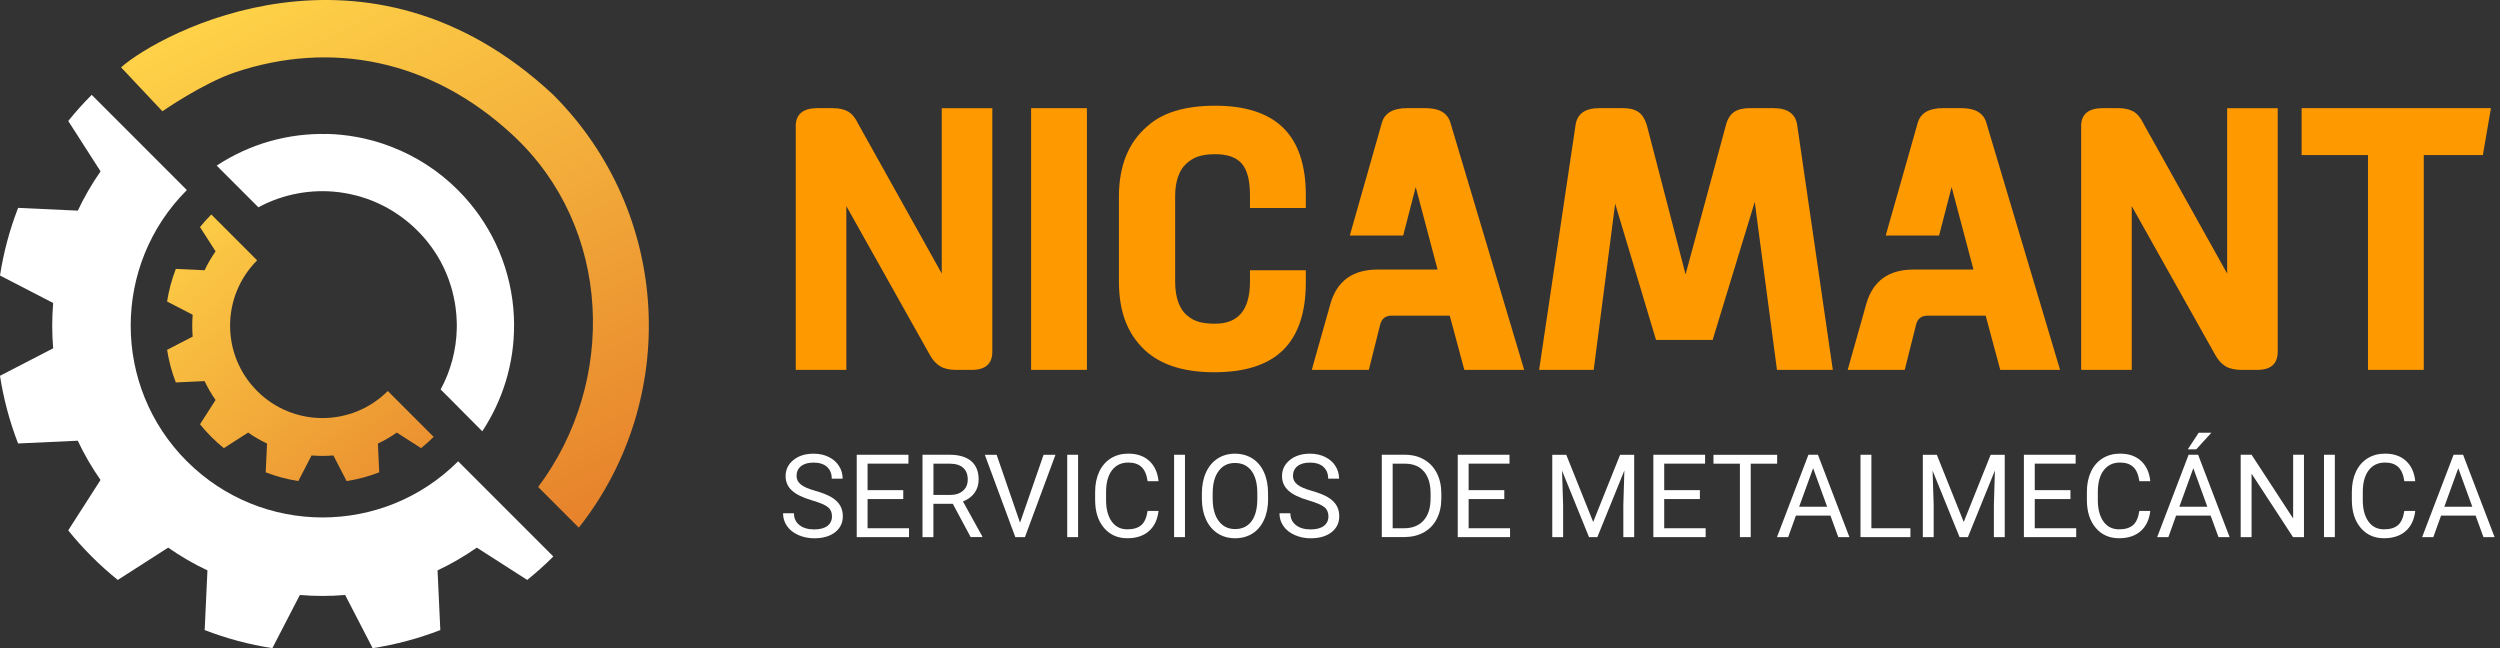 <?xml version="1.0" encoding="UTF-8"?> <svg xmlns="http://www.w3.org/2000/svg" width="270" height="70" viewBox="0 0 270 70" fill="none"><rect x="0" y="0" width="270" height="70" fill="#333333" stroke="none"/><g clip-path="url(#clip0_103_62)"><path d="M87.728 54.047C86.723 53.758 85.99 53.403 85.532 52.982C85.074 52.562 84.846 52.039 84.846 51.422C84.846 50.721 85.126 50.142 85.686 49.684C86.247 49.227 86.976 48.998 87.868 48.998C88.48 48.998 89.022 49.114 89.503 49.353C89.984 49.591 90.353 49.913 90.615 50.329C90.876 50.745 91.007 51.198 91.007 51.693H89.83C89.83 51.156 89.657 50.731 89.316 50.422C88.975 50.114 88.489 49.96 87.868 49.96C87.289 49.96 86.84 50.086 86.513 50.343C86.191 50.6 86.027 50.95 86.027 51.403C86.027 51.768 86.181 52.071 86.49 52.324C86.798 52.576 87.321 52.805 88.059 53.01C88.797 53.221 89.377 53.449 89.792 53.697C90.208 53.949 90.521 54.239 90.722 54.575C90.923 54.907 91.026 55.304 91.026 55.752C91.026 56.472 90.745 57.051 90.185 57.486C89.624 57.92 88.872 58.135 87.933 58.135C87.321 58.135 86.751 58.018 86.224 57.785C85.696 57.551 85.285 57.229 85 56.822C84.715 56.416 84.57 55.953 84.57 55.435H85.747C85.747 55.972 85.943 56.397 86.34 56.71C86.737 57.023 87.265 57.177 87.933 57.177C88.555 57.177 89.026 57.051 89.358 56.799C89.69 56.547 89.853 56.201 89.853 55.766C89.853 55.332 89.699 54.996 89.395 54.757C89.092 54.519 88.536 54.286 87.732 54.052L87.728 54.047Z" fill="white"></path><path d="M97.552 53.898H93.698V57.051H98.173V58.009H92.525V49.114H98.112V50.072H93.698V52.936H97.552V53.893V53.898Z" fill="white"></path><path d="M102.896 54.412H100.807V58.009H99.63V49.114H102.573C103.573 49.114 104.344 49.343 104.886 49.797C105.423 50.254 105.694 50.918 105.694 51.786C105.694 52.342 105.544 52.824 105.245 53.235C104.946 53.646 104.531 53.954 103.998 54.155L106.086 57.929V58.004H104.829L102.9 54.407L102.896 54.412ZM100.807 53.454H102.611C103.195 53.454 103.657 53.305 104.003 53.001C104.348 52.697 104.517 52.296 104.517 51.791C104.517 51.24 104.353 50.819 104.026 50.525C103.699 50.231 103.227 50.081 102.606 50.077H100.812V53.454H100.807Z" fill="white"></path><path d="M110.164 56.453L112.705 49.119H113.99L110.692 58.013H109.655L106.362 49.119H107.637L110.164 56.453Z" fill="white"></path><path d="M116.433 58.009H115.261V49.114H116.433V58.009Z" fill="white"></path><path d="M125.122 55.187C125.01 56.126 124.664 56.855 124.08 57.364C123.496 57.873 122.721 58.13 121.749 58.13C120.698 58.13 119.857 57.752 119.222 57C118.587 56.248 118.274 55.239 118.274 53.977V53.123C118.274 52.296 118.423 51.572 118.717 50.941C119.012 50.315 119.432 49.834 119.974 49.498C120.516 49.161 121.142 48.993 121.856 48.993C122.8 48.993 123.557 49.255 124.127 49.782C124.697 50.31 125.028 51.039 125.122 51.973H123.945C123.842 51.263 123.622 50.749 123.281 50.432C122.94 50.114 122.464 49.955 121.856 49.955C121.109 49.955 120.521 50.231 120.095 50.787C119.67 51.343 119.455 52.127 119.455 53.151V54.01C119.455 54.977 119.656 55.743 120.058 56.313C120.46 56.883 121.025 57.168 121.749 57.168C122.398 57.168 122.898 57.018 123.249 56.724C123.599 56.43 123.828 55.916 123.94 55.182H125.117L125.122 55.187Z" fill="white"></path><path d="M127.976 58.009H126.803V49.114H127.976V58.009Z" fill="white"></path><path d="M136.959 53.851C136.959 54.725 136.814 55.481 136.52 56.131C136.226 56.78 135.81 57.275 135.273 57.616C134.735 57.957 134.109 58.13 133.39 58.13C132.671 58.13 132.068 57.957 131.526 57.616C130.984 57.271 130.564 56.78 130.265 56.145C129.966 55.51 129.812 54.771 129.802 53.931V53.291C129.802 52.436 129.952 51.679 130.246 51.025C130.545 50.371 130.966 49.867 131.507 49.521C132.049 49.17 132.675 48.998 133.371 48.998C134.067 48.998 134.712 49.17 135.254 49.511C135.796 49.857 136.216 50.352 136.511 51.006C136.805 51.66 136.95 52.422 136.95 53.286V53.846L136.959 53.851ZM135.791 53.277C135.791 52.221 135.581 51.413 135.156 50.847C134.731 50.282 134.142 50.002 133.381 50.002C132.619 50.002 132.059 50.282 131.629 50.847C131.199 51.413 130.984 52.193 130.97 53.197V53.851C130.97 54.874 131.185 55.678 131.615 56.262C132.045 56.846 132.638 57.14 133.39 57.14C134.142 57.14 134.735 56.864 135.151 56.313C135.567 55.762 135.782 54.972 135.791 53.94V53.281V53.277Z" fill="white"></path><path d="M141.341 54.047C140.336 53.758 139.603 53.403 139.145 52.982C138.687 52.562 138.458 52.039 138.458 51.422C138.458 50.721 138.739 50.142 139.299 49.684C139.86 49.227 140.589 48.998 141.481 48.998C142.093 48.998 142.635 49.114 143.116 49.353C143.597 49.591 143.966 49.913 144.228 50.329C144.489 50.745 144.62 51.198 144.62 51.693H143.443C143.443 51.156 143.27 50.731 142.929 50.422C142.588 50.114 142.102 49.96 141.481 49.96C140.902 49.96 140.453 50.086 140.126 50.343C139.804 50.6 139.64 50.95 139.64 51.403C139.64 51.768 139.794 52.071 140.103 52.324C140.411 52.576 140.934 52.805 141.672 53.01C142.41 53.221 142.99 53.449 143.405 53.697C143.821 53.949 144.134 54.239 144.335 54.575C144.536 54.907 144.639 55.304 144.639 55.752C144.639 56.472 144.358 57.051 143.798 57.486C143.237 57.92 142.485 58.135 141.546 58.135C140.934 58.135 140.364 58.018 139.836 57.785C139.309 57.551 138.898 57.229 138.613 56.822C138.328 56.416 138.183 55.953 138.183 55.435H139.36C139.36 55.972 139.561 56.397 139.958 56.71C140.355 57.023 140.888 57.177 141.551 57.177C142.167 57.177 142.644 57.051 142.976 56.799C143.307 56.547 143.471 56.201 143.471 55.766C143.471 55.332 143.317 54.996 143.013 54.757C142.709 54.519 142.153 54.286 141.35 54.052L141.341 54.047Z" fill="white"></path><path d="M149.235 58.009V49.114H151.744C152.519 49.114 153.201 49.287 153.794 49.628C154.388 49.969 154.85 50.455 155.172 51.086C155.495 51.716 155.658 52.44 155.663 53.258V53.828C155.663 54.669 155.499 55.402 155.177 56.033C154.855 56.663 154.392 57.149 153.79 57.486C153.187 57.822 152.491 57.995 151.692 58.004H149.231L149.235 58.009ZM150.408 50.077V57.051H151.641C152.543 57.051 153.248 56.771 153.752 56.206C154.257 55.645 154.504 54.842 154.504 53.804V53.286C154.504 52.277 154.266 51.492 153.794 50.932C153.323 50.371 152.645 50.086 151.776 50.077H150.408Z" fill="white"></path><path d="M162.464 53.898H158.611V57.051H163.086V58.009H157.438V49.114H163.025V50.072H158.611V52.936H162.464V53.893V53.898Z" fill="white"></path><path d="M169.158 49.119L172.064 56.374L174.97 49.119H176.492V58.013H175.32V54.552L175.432 50.815L172.512 58.013H171.616L168.701 50.834L168.817 54.552V58.013H167.645V49.119H169.158Z" fill="white"></path><path d="M183.588 53.898H179.734V57.051H184.21V58.009H178.562V49.114H184.149V50.072H179.734V52.936H183.588V53.893V53.898Z" fill="white"></path><path d="M191.936 50.077H189.077V58.009H187.909V50.077H185.055V49.119H191.931V50.077H191.936Z" fill="white"></path><path d="M197.682 55.682H193.959L193.122 58.009H191.913L195.309 49.114H196.336L199.737 58.009H198.537L197.686 55.682H197.682ZM194.309 54.725H197.331L195.818 50.567L194.309 54.725Z" fill="white"></path><path d="M202.11 57.051H206.324V58.009H200.933V49.114H202.11V57.046V57.051Z" fill="white"></path><path d="M209.178 49.119L212.083 56.374L214.989 49.119H216.512V58.013H215.339V54.552L215.451 50.815L212.532 58.013H211.635L208.72 50.834L208.837 54.552V58.013H207.664V49.119H209.178Z" fill="white"></path><path d="M223.608 53.898H219.754V57.051H224.229V58.009H218.581V49.114H224.168V50.072H219.754V52.936H223.608V53.893V53.898Z" fill="white"></path><path d="M232.231 55.187C232.119 56.126 231.773 56.855 231.189 57.364C230.605 57.873 229.83 58.13 228.858 58.13C227.807 58.13 226.966 57.752 226.331 57C225.696 56.248 225.383 55.239 225.383 53.977V53.123C225.383 52.296 225.532 51.572 225.826 50.941C226.121 50.315 226.541 49.834 227.083 49.498C227.625 49.161 228.251 48.993 228.966 48.993C229.909 48.993 230.666 49.255 231.236 49.782C231.806 50.31 232.137 51.039 232.231 51.973H231.054C230.951 51.263 230.731 50.749 230.39 50.432C230.049 50.114 229.573 49.955 228.966 49.955C228.218 49.955 227.63 50.231 227.205 50.787C226.779 51.343 226.565 52.127 226.565 53.151V54.01C226.565 54.977 226.765 55.743 227.167 56.313C227.569 56.883 228.134 57.168 228.858 57.168C229.507 57.168 230.007 57.018 230.358 56.724C230.708 56.43 230.937 55.916 231.049 55.182H232.226L232.231 55.187Z" fill="white"></path><path d="M238.743 55.682H235.02L234.184 58.009H232.974L236.37 49.114H237.397L240.798 58.009H239.598L238.747 55.682H238.743ZM235.37 54.725H238.392L236.879 50.567L235.37 54.725ZM237.458 46.737H238.827L237.192 48.531H236.281L237.458 46.737Z" fill="white"></path><path d="M248.823 58.009H247.646L243.171 51.156V58.009H241.994V49.114H243.171L247.66 55.995V49.114H248.828V58.009H248.823Z" fill="white"></path><path d="M252.163 58.009H250.991V49.114H252.163V58.009Z" fill="white"></path><path d="M260.848 55.187C260.735 56.126 260.39 56.855 259.806 57.364C259.222 57.873 258.446 58.13 257.475 58.13C256.424 58.13 255.583 57.752 254.948 57C254.312 56.248 253.999 55.239 253.999 53.977V53.123C253.999 52.296 254.149 51.572 254.443 50.941C254.737 50.315 255.158 49.834 255.7 49.498C256.242 49.161 256.868 48.993 257.582 48.993C258.526 48.993 259.283 49.255 259.853 49.782C260.422 50.31 260.754 51.039 260.848 51.973H259.67C259.568 51.263 259.348 50.749 259.007 50.432C258.666 50.114 258.19 49.955 257.582 49.955C256.835 49.955 256.246 50.231 255.821 50.787C255.396 51.343 255.181 52.127 255.181 53.151V54.01C255.181 54.977 255.382 55.743 255.784 56.313C256.186 56.883 256.751 57.168 257.475 57.168C258.124 57.168 258.624 57.018 258.974 56.724C259.325 56.43 259.554 55.916 259.666 55.182H260.843L260.848 55.187Z" fill="white"></path><path d="M267.359 55.682H263.636L262.8 58.009H261.59L264.986 49.114H266.014L269.415 58.009H268.214L267.364 55.682H267.359ZM263.987 54.725H267.009L265.495 50.567L263.987 54.725Z" fill="white"></path><path d="M85.939 13.645C85.939 12.332 86.723 11.678 88.298 11.678H89.914C90.615 11.678 91.175 11.805 91.596 12.047C92.016 12.295 92.376 12.725 92.665 13.337L101.709 29.541V11.683H107.17V37.983C107.17 39.295 106.427 39.949 104.942 39.949H103.283C102.555 39.949 101.971 39.819 101.536 39.557C101.097 39.295 100.719 38.875 100.401 38.291L91.404 22.259V39.949H85.943V13.645H85.939Z" fill="#FF9900"></path><path d="M111.36 11.683H117.386V39.945H111.36V11.683Z" fill="#FF9900"></path><path d="M124.029 38.156C122.95 37.254 122.151 36.17 121.628 34.9C121.104 33.634 120.843 32.125 120.843 30.378V21.245C120.843 17.924 121.861 15.392 123.903 13.645C125.533 12.159 127.981 11.417 131.241 11.417C134.502 11.417 136.987 12.22 138.603 13.818C140.22 15.42 141.028 17.835 141.028 21.068V22.465H134.997V21.068C134.997 19.494 134.707 18.368 134.123 17.681C133.54 16.999 132.577 16.653 131.241 16.653C130.484 16.653 129.859 16.742 129.363 16.915C128.868 17.088 128.429 17.368 128.051 17.746C127.7 18.069 127.425 18.526 127.219 19.125C127.014 19.722 126.916 20.414 126.916 21.198V30.415C126.916 31.289 127.032 32.041 127.266 32.667C127.499 33.293 127.817 33.764 128.228 34.087C128.607 34.409 129.027 34.633 129.494 34.764C129.961 34.895 130.541 34.96 131.241 34.96C133.745 34.96 134.997 33.447 134.997 30.415V29.191H141.028V30.504C141.028 33.764 140.21 36.198 138.58 37.8C136.95 39.403 134.474 40.202 131.152 40.202C128.093 40.202 125.72 39.52 124.033 38.146L124.029 38.156Z" fill="#FF9900"></path><path d="M164.613 39.945H158.148L156.574 34.091H150.282C149.581 34.091 149.16 34.47 149.016 35.227L147.834 39.945H141.672L143.681 32.825C144.382 30.35 146.082 29.112 148.791 29.112H155.257L152.898 20.199L151.543 25.44H145.778L149.231 13.295C149.52 12.216 150.44 11.678 151.982 11.678H153.949C155.462 11.678 156.364 12.216 156.658 13.295L164.609 39.94L164.613 39.945Z" fill="#FF9900"></path><path d="M191.913 39.945L189.512 21.815L184.966 36.712H178.852L174.437 21.993L172.12 39.945H166.225L170.158 13.514C170.331 12.29 171.191 11.678 172.737 11.678H175.269C175.997 11.678 176.558 11.819 176.95 12.094C177.343 12.37 177.642 12.832 177.847 13.472L182.042 29.635L186.41 13.472C186.583 12.832 186.877 12.374 187.283 12.094C187.69 11.819 188.26 11.678 188.988 11.678H191.52C193.062 11.678 193.921 12.29 194.099 13.514L197.943 39.945H191.917H191.913Z" fill="#FF9900"></path><path d="M222.491 39.945H216.026L214.452 34.091H208.159C207.459 34.091 207.038 34.47 206.894 35.227L205.712 39.945H199.55L201.559 32.825C202.26 30.35 203.96 29.112 206.669 29.112H213.134L210.775 20.199L209.421 25.44H203.656L207.108 13.295C207.398 12.216 208.318 11.678 209.86 11.678H211.826C213.34 11.678 214.242 12.216 214.536 13.295L222.486 39.94L222.491 39.945Z" fill="#FF9900"></path><path d="M224.761 13.645C224.761 12.332 225.546 11.678 227.12 11.678H228.737C229.437 11.678 229.998 11.805 230.418 12.047C230.839 12.295 231.199 12.725 231.488 13.337L240.532 29.541V11.683H245.993V37.983C245.993 39.295 245.25 39.949 243.764 39.949H242.106C241.377 39.949 240.793 39.819 240.359 39.557C239.92 39.295 239.542 38.875 239.224 38.291L230.227 22.259V39.949H224.766V13.645H224.761Z" fill="#FF9900"></path><path d="M268.144 16.747H261.768V39.945H255.742V16.747H248.576V11.678H269.022L268.149 16.747H268.144Z" fill="#FF9900"></path><path d="M20.18 49.815C12.094 41.729 12.094 28.612 20.18 20.526L9.903 10.244C8.997 11.15 8.156 12.089 7.371 13.066L10.861 18.508C9.913 19.867 9.09 21.283 8.404 22.749L1.957 22.451C1.037 24.819 0.383 27.271 0 29.756L5.741 32.723C5.606 34.353 5.606 35.988 5.741 37.618L0 40.585C0.383 43.07 1.037 45.522 1.953 47.895L8.399 47.596C9.086 49.063 9.913 50.478 10.856 51.838L7.367 57.28C8.151 58.252 8.992 59.195 9.899 60.101C10.805 61.008 11.744 61.849 12.72 62.633L18.162 59.144C19.521 60.092 20.937 60.914 22.404 61.601L22.105 68.047C24.478 68.963 26.93 69.617 29.415 70L32.382 64.259C34.012 64.394 35.647 64.394 37.277 64.259L40.244 70C42.729 69.617 45.181 68.963 47.554 68.047L47.255 61.601C48.722 60.914 50.138 60.087 51.497 59.144L56.939 62.633C57.911 61.849 58.854 61.008 59.76 60.101L49.479 49.82C41.393 57.906 28.276 57.906 20.189 49.82L20.18 49.815Z" fill="white"></path><path d="M27.771 42.229C23.875 38.333 23.875 32.013 27.771 28.117L22.82 23.165C22.385 23.6 21.979 24.053 21.6 24.524L23.282 27.145C22.824 27.799 22.432 28.481 22.095 29.186L18.989 29.042C18.545 30.186 18.232 31.368 18.045 32.564L20.811 33.993C20.745 34.778 20.745 35.568 20.811 36.352L18.045 37.782C18.232 38.978 18.545 40.16 18.989 41.304L22.095 41.159C22.427 41.864 22.824 42.547 23.282 43.2L21.6 45.821C21.979 46.288 22.385 46.746 22.82 47.181C23.254 47.615 23.707 48.021 24.179 48.4L26.799 46.718C27.453 47.176 28.136 47.568 28.841 47.905L28.696 51.011C29.84 51.455 31.022 51.768 32.218 51.955L33.648 49.189C34.432 49.255 35.222 49.255 36.007 49.189L37.436 51.955C38.632 51.768 39.814 51.455 40.958 51.011L40.813 47.905C41.519 47.573 42.201 47.176 42.855 46.718L45.475 48.4C45.943 48.021 46.4 47.615 46.835 47.181L41.883 42.229C37.987 46.125 31.667 46.125 27.771 42.229Z" fill="url(#paint0_linear_103_62)"></path><path d="M17.541 12.015C17.541 12.015 21.923 8.974 25.398 7.81C35.778 4.33 46.606 6.428 55.397 14.603C66.132 24.581 66.665 41.201 58.121 52.595L62.512 56.986C73.443 43.149 72.527 23.02 59.756 10.244C39.674 -8.539 17.298 3.536 13.075 7.273L17.536 12.015H17.541Z" fill="url(#paint1_linear_103_62)"></path><path d="M55.523 35.077C55.514 32.671 55.084 30.266 54.239 27.977C54.239 27.967 54.234 27.958 54.23 27.949C54.132 27.678 54.024 27.411 53.912 27.15C53.903 27.127 53.893 27.108 53.884 27.084C53.776 26.828 53.66 26.566 53.538 26.314C53.533 26.3 53.524 26.286 53.52 26.272C53.043 25.272 52.483 24.305 51.838 23.375C51.796 23.315 51.754 23.254 51.712 23.193C51.59 23.02 51.459 22.848 51.329 22.679C51.259 22.591 51.193 22.502 51.123 22.413C51.002 22.259 50.876 22.1 50.749 21.946C50.665 21.848 50.581 21.75 50.497 21.652C50.371 21.507 50.245 21.362 50.119 21.217C50.035 21.124 49.946 21.035 49.857 20.946C49.726 20.811 49.6 20.671 49.465 20.535C47.358 18.428 44.906 16.873 42.294 15.864C42.262 15.85 42.229 15.841 42.196 15.826C41.981 15.747 41.771 15.668 41.556 15.593C41.472 15.565 41.383 15.532 41.299 15.504C41.136 15.453 40.972 15.401 40.809 15.35C40.669 15.308 40.524 15.266 40.384 15.224C40.272 15.191 40.164 15.163 40.052 15.135C39.856 15.084 39.66 15.037 39.464 14.99C39.403 14.976 39.342 14.962 39.281 14.948C39.038 14.892 38.791 14.845 38.543 14.799C38.529 14.799 38.515 14.794 38.496 14.79C37.455 14.603 36.394 14.486 35.315 14.463V14.472C31.172 14.374 27 15.509 23.403 17.887L27.907 22.39C30.602 20.932 33.662 20.39 36.628 20.759C36.838 20.788 37.053 20.82 37.263 20.858C37.422 20.886 37.576 20.909 37.73 20.942C37.987 20.993 38.244 21.058 38.501 21.124C38.604 21.152 38.707 21.175 38.805 21.203C39.113 21.292 39.417 21.39 39.716 21.497C39.762 21.516 39.809 21.53 39.856 21.549C40.197 21.675 40.529 21.811 40.855 21.965C40.865 21.969 40.879 21.974 40.888 21.979C41.234 22.137 41.57 22.31 41.897 22.492C42.22 22.675 42.532 22.866 42.841 23.072C42.855 23.081 42.873 23.09 42.888 23.104C43.172 23.296 43.448 23.497 43.719 23.707C43.766 23.74 43.808 23.777 43.855 23.81C44.097 24.001 44.326 24.202 44.555 24.408C44.625 24.473 44.7 24.538 44.77 24.604C45.849 25.618 46.779 26.795 47.512 28.112C47.512 28.117 47.517 28.122 47.522 28.126C47.886 28.78 48.199 29.471 48.461 30.191C48.479 30.242 48.498 30.289 48.512 30.34C48.629 30.677 48.736 31.018 48.834 31.368C48.848 31.419 48.858 31.471 48.871 31.522C48.946 31.821 49.016 32.125 49.072 32.428C49.086 32.513 49.105 32.597 49.124 32.685C49.18 33.003 49.217 33.321 49.25 33.634C49.264 33.778 49.278 33.923 49.292 34.073C49.315 34.353 49.325 34.633 49.334 34.909C49.334 35.082 49.334 35.255 49.334 35.427C49.292 37.791 48.675 40.061 47.587 42.065C48.493 42.939 50.763 45.27 52.085 46.578C54.295 43.233 55.542 39.253 55.519 35.072L55.523 35.077Z" fill="white"></path></g><defs><linearGradient id="paint0_linear_103_62" x1="13.771" y1="23.894" x2="50.796" y2="64.876" gradientUnits="userSpaceOnUse"><stop stop-color="#FFD549"></stop><stop offset="1" stop-color="#E37727"></stop></linearGradient><linearGradient id="paint1_linear_103_62" x1="30.523" y1="-5.003" x2="65.88" y2="65.52" gradientUnits="userSpaceOnUse"><stop stop-color="#FFD549"></stop><stop offset="1" stop-color="#E37727"></stop></linearGradient><clipPath id="clip0_103_62"><rect width="269.41" height="70" fill="white"></rect></clipPath></defs></svg> 